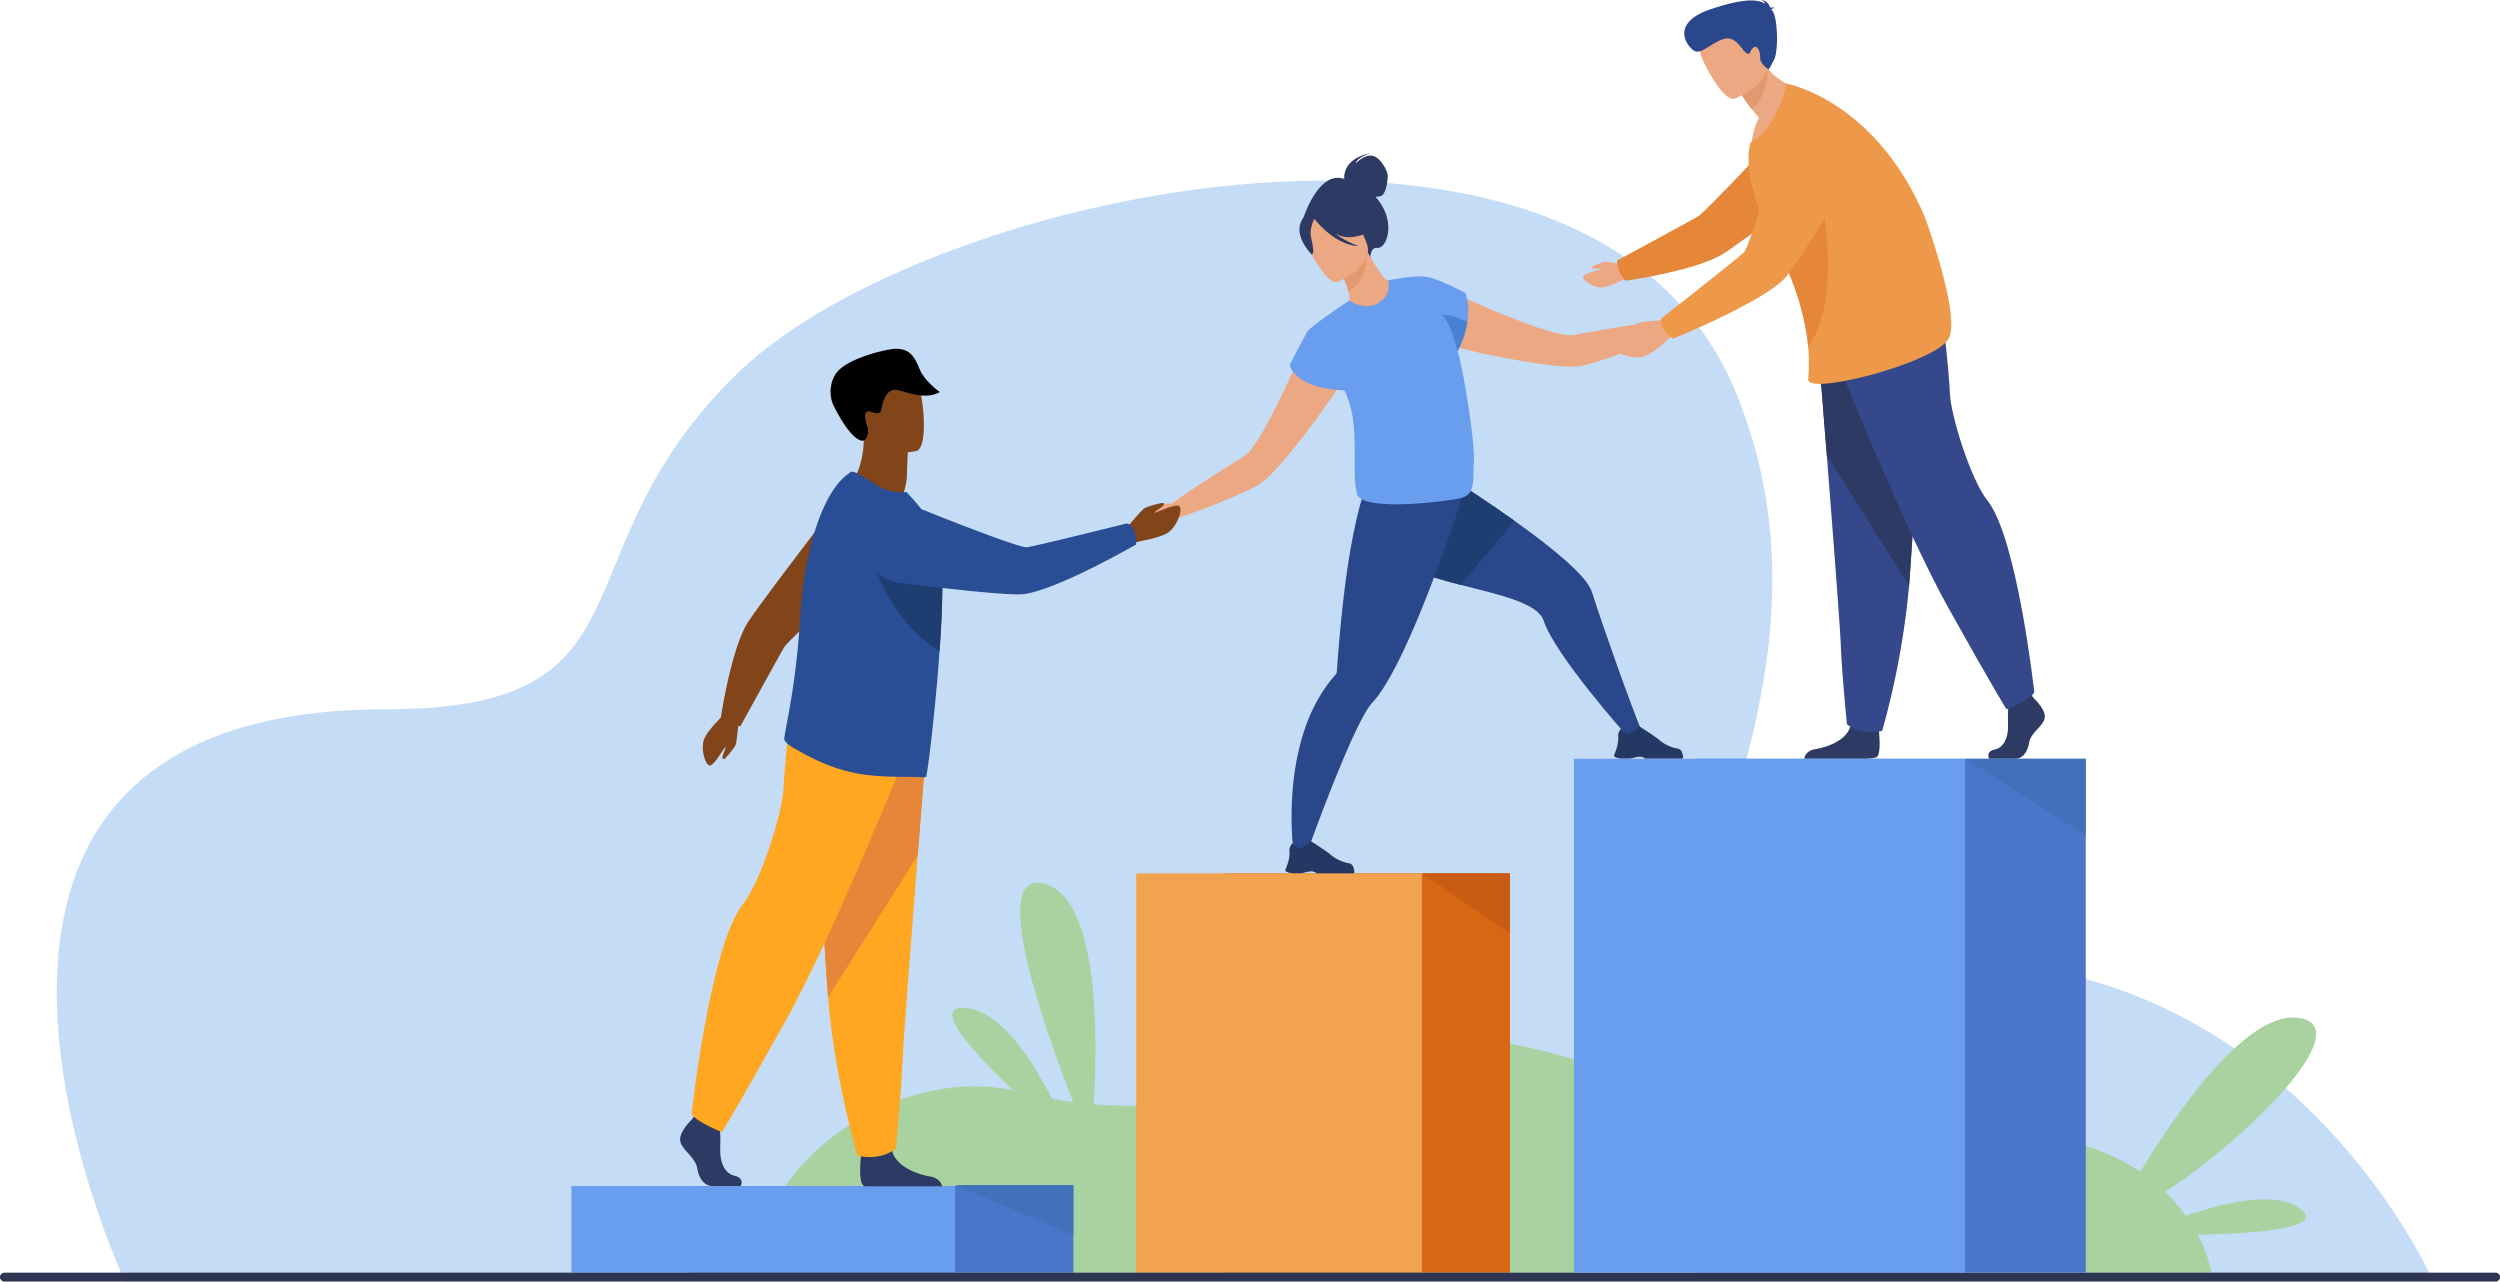 <svg xmlns="http://www.w3.org/2000/svg" width="816.77" height="418.698" viewBox="0 0 816.77 418.698">
  <g id="Group_365" data-name="Group 365" transform="translate(-196.12 -183.872)">
    <g id="Group_364" data-name="Group 364" transform="translate(196.12 183.872)">
      <path id="Path_343" data-name="Path 343" d="M278.113,733.588S190.373,546.743,363.3,546.743c91.368,0,53.729-51.264,115.847-110.593s279.359-106.728,325.6,7.837S736.71,645.536,847.128,630.614c132.689-17.931,185.105,102.974,185.105,102.974Z" transform="translate(-237.315 -315.017)" fill="#2b7fe3" opacity="0.27"/>
      <path id="Path_344" data-name="Path 344" d="M1496.2,1219.52c-8.188-5.983-24.918-1.944-37.267,2.377a56.37,56.37,0,0,0-6.787-7.875c26.6-17.136,63.341-53.68,43.868-56.774-16.927-2.689-39.773,30.2-51.981,50.229-12.679-8.529-32.105-14.8-61.766-12.625-76.977,5.644-137.112-44.01-181.439-27.449-35.245,13.167-67.543,20.544-98.694,18.024,1.341-22.756,1.632-67.434-16.237-72.07-18.141-4.706-.346,46.034,9.543,71.37q-3.481-.445-6.945-1.063c-6.4-12.627-16.957-29.152-28.545-29.717-10.913-.532,2.556,14.324,15.81,26.911-38.094-8-83.281,22.967-84.031,59.58H1467.3a44.059,44.059,0,0,0-4.574-12.391C1481.11,1227.689,1505.09,1226.02,1496.2,1219.52Z" transform="translate(-744.789 -824.656)" fill="#a8d29f"/>
      <g id="Group_349" data-name="Group 349" transform="translate(186.685 387.485)">
        <g id="Group_348" data-name="Group 348">
          <rect id="Rectangle_69" data-name="Rectangle 69" width="125.344" height="28.303" transform="translate(38.648 0.001)" fill="#4a75cb"/>
          <rect id="Rectangle_70" data-name="Rectangle 70" width="125.343" height="28.305" fill="#699dee"/>
        </g>
      </g>
      <g id="Group_352" data-name="Group 352" transform="translate(371.209 285.328)">
        <g id="Group_351" data-name="Group 351" transform="translate(0 0)">
          <g id="Group_350" data-name="Group 350" transform="translate(0 0)">
            <rect id="Rectangle_71" data-name="Rectangle 71" width="93.333" height="130.455" transform="translate(122.111 130.455) rotate(180)" fill="#d86713"/>
            <rect id="Rectangle_72" data-name="Rectangle 72" width="93.333" height="130.455" transform="translate(93.333 130.455) rotate(180)" fill="#f1a34f"/>
          </g>
        </g>
        <path id="Path_345" data-name="Path 345" d="M1692.823,1103.168l28.778,19.588v-19.588Z" transform="translate(-1599.49 -1103.168)" fill="#c95c12"/>
      </g>
      <g id="Group_356" data-name="Group 356" transform="translate(373.466 50.049)">
        <path id="Path_355" data-name="Path 355" d="M1774.127,493.724c-1.443-.219-5.79,3.8-5.79,3.8h0c-9.284,1.073-22.858,3.538-27.743,4.478-3.465.667-12.78-2.509-21.879-6.155-10.822-4.338-21.339-9.343-21.339-9.343-6.005-.306-12.824,10.65-.646,17.615,1.859,1.064,8.844,2.878,16.887,4.536h0c11.1,2.286,24.2,4.271,28.666,3.574,5.183-.811,19.854-6.178,28.581-10.288h0l.022-.011.1-.046a10.68,10.68,0,0,1,4.086-1.112c1.635.1,5.276-2.9,5.387-3.694S1775.57,493.943,1774.127,493.724Z" transform="translate(-1599.776 -442.619)" fill="#eba883"/>
        <path id="Path_356" data-name="Path 356" d="M1720.986,745.535l-5.111,1.039s-23.393-26.283-27-37.343c-1.932-5.911-14.281-8.465-27.188-11.8-11.233-2.9-22.889-6.4-28.454-13.231-11.964-14.67,7.514-32.7,7.514-32.7s20.709,12.308,38.575,25.024c12.488,8.886,23.587,17.971,25.259,23.192C1708.64,712.416,1717.253,736.55,1720.986,745.535Z" transform="translate(-1557.972 -556.41)" fill="#2b478b"/>
        <path id="Path_357" data-name="Path 357" d="M1897.368,959.241h2.875c.963-.151,1.675-.43,2.662-.559a2.667,2.667,0,0,1,2.328.559.385.385,0,0,1,.027.029h12.214c.307-.439.012-1.455-.277-2.2a1.738,1.738,0,0,0-1.144-1.045,13.177,13.177,0,0,1-6.187-2.826c-1.315-1.189-6.353-4.371-6.353-4.371l-.027-.006c-.111,0-.637.164-2.928,2.1-1.185,1-3.2-1.41-3.2-1.41a2.876,2.876,0,0,0-.662.9,3.032,3.032,0,0,0-.262,1.875,12.153,12.153,0,0,1-.875,4.529c-.284.838-.525,1.433-.525,1.433S1894.895,958.932,1897.368,959.241Z" transform="translate(-1741.195 -761.446)" fill="#233862"/>
        <path id="Path_358" data-name="Path 358" d="M1679.32,676.527l-17.634,20.9c-11.233-2.9-22.889-6.4-28.454-13.231-11.964-14.67,7.514-32.7,7.514-32.7S1661.454,663.811,1679.32,676.527Z" transform="translate(-1557.972 -556.41)" fill="#1e3d70"/>
        <path id="Path_359" data-name="Path 359" d="M1612.488,679.306s-1.422,4.483-3.736,11.228c-2.926,8.528-7.286,20.671-12.014,31.932-1.039,2.474-2.1,4.907-3.16,7.249-3.932,8.666-7.957,16.094-11.5,19.869C1575.71,756.37,1560.229,800,1560.229,800l-3.857-1.068s-5.378-37.255,13.673-58.454a1.349,1.349,0,0,0,.386-.791.01.01,0,0,0,0-.008c.254-3.138,1.16-17.191,3.133-31.43.485-3.494,1.033-7,1.651-10.352.038-.215.079-.427.118-.639,2.9-15.518,5.674-22.421,9.255-25.892l26.339,7.5Z" transform="translate(-1507.165 -570.107)" fill="#2b478b"/>
        <path id="Path_360" data-name="Path 360" d="M1551.348,1079.916h2.875c.963-.152,1.674-.43,2.662-.56a2.667,2.667,0,0,1,2.328.56c.018.019.027.029.027.029h12.214c.307-.439.012-1.455-.277-2.2a1.738,1.738,0,0,0-1.144-1.045,13.174,13.174,0,0,1-6.187-2.826c-1.316-1.189-6.353-4.372-6.353-4.372l-.027-.006c-.111,0-.637.164-2.929,2.1-1.184,1-3.2-1.41-3.2-1.41a2.879,2.879,0,0,0-.662.9,3.039,3.039,0,0,0-.262,1.875,12.155,12.155,0,0,1-.875,4.529c-.285.838-.525,1.432-.525,1.432S1548.874,1079.607,1551.348,1079.916Z" transform="translate(-1502.571 -844.666)" fill="#233862"/>
        <path id="Path_361" data-name="Path 361" d="M1453.814,529.893s-4.407,10.781-9.488,21.275c-4.274,8.823-9.023,17.442-12.034,19.281-4.245,2.594-15.942,9.91-23.529,15.367,0,0-5.921-.045-6.841,1.089s-3.043,6.226-2.423,6.742,5.327.277,6.47-.9a10.667,10.667,0,0,1,3.77-1.929l.1-.032.024-.006h0c9.22-2.836,23.681-8.746,28.06-11.636,3.769-2.488,12.125-12.781,18.79-21.942h0c4.832-6.64,8.775-12.685,9.434-14.723C1470.467,529.134,1458.048,525.624,1453.814,529.893Z" transform="translate(-1399.388 -471.361)" fill="#eba883"/>
        <path id="Path_362" data-name="Path 362" d="M1593.065,361.378a22.247,22.247,0,0,0-1.579-2.04,4.949,4.949,0,0,0,1.945-.292c1.547-.639,2.252-5.551,2.02-7.007s-2.38-5.669-5.03-6.089-5.388,2.523-5.388,2.523c.49-2.124,4.973-3.349,4.973-3.349-9.235,1.7-8.764,7.862-8.7,8.43-8.453-3.011-13.415,12.907-13.415,12.907l21.9,12.9s.057-3.516,2.147-3.289C1595.191,376.429,1597.9,368.429,1593.065,361.378Z" transform="translate(-1515.591 -345.124)" fill="#2c3a64"/>
        <path id="Path_363" data-name="Path 363" d="M1618.013,466.2c-5.024,2.368-11.691-1.043-11.656-1.079.431-.431.28-1.721-.115-3.407a24.82,24.82,0,0,0-3.05-7.034c-.359-.611-.718-1.22-1.149-1.867l.574-.215,9.761-3.912s1.579,2.835,3.23,5.419c1.4,2.153,2.871,4.091,3.517,4.02C1619.161,458.088,1625.62,462.537,1618.013,466.2Z" transform="translate(-1539.144 -416.542)" fill="#eba883"/>
        <path id="Path_364" data-name="Path 364" d="M1614.931,451.807c-.251,3.481-1.436,9.761-6.137,12.058a24.824,24.824,0,0,0-3.05-7.034Z" transform="translate(-1541.696 -418.695)" fill="#e3996f"/>
        <path id="Path_365" data-name="Path 365" d="M1579.841,426.209s12.708-5.009,9.467-12.875-3.784-13.81-12.034-10.944-8.581,6.512-8.138,9.4S1576.452,427.309,1579.841,426.209Z" transform="translate(-1516.365 -384.111)" fill="#eba883"/>
        <path id="Path_366" data-name="Path 366" d="M1581.1,409.717c5.867-.828,7.58-3.2,7.58-3.2a16.253,16.253,0,0,1-8.58-6.843s-6.6-2.224-11.483,1.494a3.294,3.294,0,0,0-.618,1.378c-1.12-.367-2.8-.272-3.777,2.894-1.46,4.756,3.734,9.949,3.734,9.949,1.26-.356-.161-4.594-.36-6.857a10.7,10.7,0,0,1,1.236-4.806c.622.807,6.813,8.586,14.37,8.9a31.884,31.884,0,0,1-7.626-4.1A9.754,9.754,0,0,0,1581.1,409.717Z" transform="translate(-1512.886 -382.288)" fill="#2c3a64"/>
        <path id="Path_367" data-name="Path 367" d="M1608.85,500.459c-.107-.379-.223-.773-.344-1.177a29.821,29.821,0,0,0,3.207-9.61,19.289,19.289,0,0,0-.61-9.4s-8.815-4.674-12.707-5.269a.214.214,0,0,0-.049-.015c-.046-.006-.1-.011-.156-.015-3.929-.542-12.435,1.195-12.435,1.195s1.641,4.368-2.989,7.28-9.573-.746-9.573-.746c-.149.1-.308.211-.471.326h0s-12.18,8.037-13.274,9.873-5.778,10.93-5.778,10.93,1.485,7.634,17.939,8.272a38.011,38.011,0,0,1,2.725,9.15c1.307,10.363-.21,18.537,1.313,24.585s28.977,2.6,33.948,1.436,3.853-6.473,4.236-11.63C1614.314,529.16,1610.469,506.176,1608.85,500.459Z" transform="translate(-1505.786 -434.597)" fill="#699dee"/>
        <path id="Path_368" data-name="Path 368" d="M1722.335,517.3a29.825,29.825,0,0,1-3.229,9.653c-.431-1.9-2.189-8.864-5.024-12.022A24.324,24.324,0,0,1,1722.335,517.3Z" transform="translate(-1616.408 -462.23)" fill="#4a82d3"/>
      </g>
      <g id="Group_360" data-name="Group 360" transform="translate(222.196 113.96)">
        <path id="Path_369" data-name="Path 369" d="M1380.4,722s5.115-6.2,6.216-6.931,5.932-2.017,6.209-1.759.288.633-.31,1.162-2.883,1.862-2.557,2.012,7.219-3.281,8.213-2.127-.563,5.918-3.219,8.2-10.584,3.258-11.083,3.577C1379.644,728.838,1380.4,722,1380.4,722Z" transform="translate(-1234.99 -662.92)" fill="#82451a"/>
        <path id="Path_370" data-name="Path 370" d="M1090.393,658.817s7.348,8.717,16.7,5.071c0,0,2.013-4.869,2.041-8.458,0-.442.009-.87.016-1.277.05-4.041.186-6.309.186-6.309l-.01,0c-.425-.178-14.3-5.875-14.292-5.4C1095.277,653.371,1090.393,658.817,1090.393,658.817Z" transform="translate(-1035.028 -614.052)" fill="#82451a"/>
        <path id="Path_371" data-name="Path 371" d="M1109.831,650.673c1.338,2.481,5.931,7.334,12.723,9.107.05-4.041.186-6.309.186-6.309l-.01,0C1122.346,653.365,1109.433,649.941,1109.831,650.673Z" transform="translate(-1048.426 -619.678)" fill="#82451a"/>
        <path id="Path_372" data-name="Path 372" d="M1116.126,601.4s-15.608,3.67-17.743-6.085-5.588-15.851,4.287-18.606,12.632.542,14.137,3.625S1120.131,600.2,1116.126,601.4Z" transform="translate(-1038.906 -568.033)" fill="#82451a"/>
        <path id="Path_373" data-name="Path 373" d="M1081.242,580.984c-.213.136-3.571,1.168-9.932-11.5a11.036,11.036,0,0,1,.649-10.093c2.328-3.8,10.579-6.791,17.436-8.092s8.5,2.557,10.117,6.435c1.695,4.07,6.59,7.421,6.59,7.421-5.912,3.3-13.033-1.421-15.5-.644s-3.339,4.665-3.524,5.911-.47,2.281-3.572,1.168-1.4,4.4-.906,5.45C1082.6,577.037,1083.022,579.844,1081.242,580.984Z" transform="translate(-1021.232 -551.039)"/>
        <g id="Group_357" data-name="Group 357" transform="translate(0 119.83)">
          <path id="Path_374" data-name="Path 374" d="M931.816,1379.749h-9.451c-1.981,0-4.182-2.01-4.734-5.69s-4.623-5.69-5.505-8.7,3.635-7.255,3.635-7.255l.755-.983.786-1.025,7.486,1.784s.185,1.807.3,4.107c.08,1.661.124,3.582.03,5.266-.22,4.018,1.111,8.343,4.632,9.125S931.816,1379.749,931.816,1379.749Z" transform="translate(-912.012 -1226.053)" fill="#2c3a64"/>
          <path id="Path_375" data-name="Path 375" d="M1128.316,1401.4h-25.052a2.211,2.211,0,0,1-.532-.159c-1.672-.862-1.149-7.455-.948-9.492.039-.377.066-.6.066-.6s8.809-7.254,10.022-1.7c.039.173.082.344.129.511v0c1.53,5.2,8.366,7.557,12.314,8.216C1127.332,1398.687,1128.115,1400.5,1128.316,1401.4Z" transform="translate(-1042.719 -1247.614)" fill="#2c3a64"/>
          <path id="Path_376" data-name="Path 376" d="M1088.472,960.714s-1.338,16.691-2.91,36.755c-2.137,27.256-4.708,60.735-4.961,67.077-.439,11.013-2.2,28.63-2.2,28.63s-4.182,4.185-12.553,2.421c0,0-7.459-25.148-9.589-51.756-.033-.436-.066-.875-.1-1.315-1.982-27.087-5.064-84.125-5.064-84.125Z" transform="translate(-1007.925 -951.795)" fill="#ffa721"/>
          <path id="Path_377" data-name="Path 377" d="M1088.472,960.714s-1.338,16.691-2.91,36.755l-29.307,46.372c-.033-.436-.066-.875-.1-1.315-1.982-27.087-5.064-84.125-5.064-84.125Z" transform="translate(-1007.925 -951.795)" fill="#e58638"/>
          <path id="Path_378" data-name="Path 378" d="M994.776,948.018s-24.114,60.451-39.97,88.859S934,1073.213,934,1073.213s-9.084-3.634-9.91-6.111c0,0,6.063-54.844,16.682-68.213,6-7.554,13.048-30.225,13.378-38.153s2.147-23.618,2.147-23.618Z" transform="translate(-920.338 -937.117)" fill="#ffa721"/>
        </g>
        <g id="Group_358" data-name="Group 358" transform="translate(7.411 45.731)">
          <path id="Path_379" data-name="Path 379" d="M947.705,933.176s-.624,7.549-1.082,8.709-3.506,4.753-3.859,4.7-.564-.335-.385-1.066,1.23-2.992.9-2.933-3.822,6.424-5.212,6.065-2.749-4.884-1.922-8.081,6.44-8.216,6.654-8.731C944.613,927.472,947.705,933.176,947.705,933.176Z" transform="translate(-935.89 -858.243)" fill="#82451a"/>
          <path id="Path_380" data-name="Path 380" d="M958.244,775.226c2.669.857,3.1.663,3.1.663s12.99-23.652,14.306-25.816,27.582-26.523,27.582-26.523l-6.75-25.171s-29.874,38.686-33.1,44.237c-5.331,9.173-8.455,30.478-8.455,30.478A7.81,7.81,0,0,0,958.244,775.226Z" transform="translate(-949.016 -698.379)" fill="#82451a"/>
        </g>
        <path id="Path_381" data-name="Path 381" d="M1073.215,720.927c-.094,5.17-.394,10.98-.8,16.882q-.038.525-.074,1.05c-.259,3.656-.54,7.321-.863,10.894-.129,1.433-.267,2.849-.41,4.24l-.022.188c-.011.521-.074,1.085-.132,1.6-1.317,13.385-2.7,23.96-2.954,24.123a1.5,1.5,0,0,1-1.028.262c-3.51-.441-13.984.355-22.558-1.51-7.236-1.526-13.466-4.419-20.068-8.321-.876-.518-2.874-1.89-2.711-2.915.16-1.127.455-2.755.83-4.8a259.993,259.993,0,0,0,4.312-33.7q.223-4.006.647-7.9a119.91,119.91,0,0,1,3.5-18.866c2.94-10.586,7.26-18.692,12.68-21.863.708-.4,4.518,2.028,8.018,4.273a15.449,15.449,0,0,0,9.944,2.356l2.912,3.221c3.527,4.1,7.282,9.559,8.307,17.317q.116.86.2,1.83A113.8,113.8,0,0,1,1073.215,720.927Z" transform="translate(-987.577 -640.143)" fill="#2a4e96"/>
        <path id="Path_382" data-name="Path 382" d="M1134.573,772.245c-.094,5.17-.394,10.98-.8,16.882q-.038.525-.074,1.05c-20.051-12.551-23.14-35.517-23.14-35.517,9.865.433,17.7,2.7,23.74,5.944A113.758,113.758,0,0,1,1134.573,772.245Z" transform="translate(-1048.935 -691.461)" fill="#1e3d70"/>
        <g id="Group_359" data-name="Group 359" transform="translate(59.839 50.89)">
          <path id="Path_383" data-name="Path 383" d="M1193.424,723.809c-1.034-2.8-2.641-2.614-2.641-2.614s-29.812,7.43-32.487,7.748-32.1-11.491-32.1-11.491-11.583-5.2-17.009-.452c-4.715,4.125-4.93,9.35-3.826,13.738a13.118,13.118,0,0,0,11.088,9.773c12.006,1.529,35.96,4.408,40.98,3.709,11.174-1.556,36.493-16.172,36.493-16.172A9.381,9.381,0,0,0,1193.424,723.809Z" transform="translate(-1104.806 -715.001)" fill="#2a4e96"/>
        </g>
      </g>
      <g id="man" transform="translate(517.169 0)">
        <g id="Group_361" data-name="Group 361" transform="translate(72.302 106.864)">
          <path id="Path_384" data-name="Path 384" d="M2304.118,915.391s4.142,3.839,3.333,6.566-4.546,4.546-5.051,7.88-2.526,5.152-4.344,5.152h-8.67s-1.338-2.346,1.895-3.053,4.451-4.624,4.249-8.261a65.1,65.1,0,0,1,.3-8.486l6.869-1.616Z" transform="translate(-2228.968 -793.955)" fill="#2c3a64"/>
          <path id="Path_385" data-name="Path 385" d="M2118.863,953.625a15.973,15.973,0,0,1-3.923.454h-19.6c.066-.583.522-2.662,3.728-3.179,3.623-.589,9.9-2.694,11.294-7.326.047-.148.087-.3.121-.454,1.111-4.95,9.192,1.514,9.192,1.514s.023.2.058.535C2119.918,946.99,2120.4,952.86,2118.863,953.625Z" transform="translate(-2095.335 -813.045)" fill="#2c3a64"/>
          <path id="Path_386" data-name="Path 386" d="M2110.44,549.826s1.227,15.314,2.67,33.722c1.961,25.006,4.319,55.721,4.552,61.54.4,10.1,2.021,26.267,2.021,26.267s3.837,3.84,11.516,2.221a264.43,264.43,0,0,0,8.8-47.484c.031-.4.061-.8.091-1.206,1.818-24.852,4.646-77.181,4.646-77.181Z" transform="translate(-2105.752 -541.644)" fill="#35488b"/>
          <path id="Path_387" data-name="Path 387" d="M2110.44,549.826s1.227,15.314,2.67,33.722L2140,626.092c.031-.4.061-.8.091-1.206,1.818-24.852,4.646-77.181,4.646-77.181Z" transform="translate(-2105.752 -541.644)" fill="#2c3a64"/>
          <path id="Path_388" data-name="Path 388" d="M2128.5,538.177s22.124,55.461,36.671,81.524,19.093,33.338,19.093,33.338,8.335-3.334,9.092-5.607c0,0-5.563-50.317-15.3-62.582-5.505-6.931-11.971-27.73-12.274-35s-1.97-21.669-1.97-21.669Z" transform="translate(-2118.206 -528.176)" fill="#35488b"/>
        </g>
        <g id="Group_362" data-name="Group 362" transform="translate(0 42.558)">
          <path id="Path_389" data-name="Path 389" d="M1876.741,460.583a66.52,66.52,0,0,0-7.011-1.3c-1.01.07-4.543,1.547-4.59,1.834s.12.519.73.561,2.62-.217,2.493.026-5.915,1.381-5.979,2.546,3.107,3.33,5.786,3.475,7.947-2.967,8.4-3.007C1880.4,464.38,1876.741,460.583,1876.741,460.583Z" transform="translate(-1862.384 -416.357)" fill="#eba883"/>
          <path id="Path_390" data-name="Path 390" d="M1898.855,366.742c-.86-2.741-.659-3.178-.659-3.178s24.325-13.153,26.553-14.487,27.366-28.086,27.366-28.086l25.748,7.087s-39.846,30.353-45.556,33.621c-9.437,5.4-31.29,8.458-31.29,8.458A8,8,0,0,1,1898.855,366.742Z" transform="translate(-1887.067 -320.991)" fill="#e58638"/>
        </g>
        <path id="Path_391" data-name="Path 391" d="M2050.589,252.487s-9.027,15.883-17.85,17.956c0,0,.367-5.334,2.515-8.984-.88-1.038-1.652-1.991-2.321-2.844a53.306,53.306,0,0,1-3.277-4.588l2.995-8.051,2.032-5.462a26.257,26.257,0,0,0,3.175,4.575A21.6,21.6,0,0,0,2050.589,252.487Z" transform="translate(-1977.738 -222.934)" fill="#eba883"/>
        <path id="Path_392" data-name="Path 392" d="M2037.857,255.248s1.077,7.959-4.924,13.526a53.311,53.311,0,0,1-3.277-4.588l2.995-8.051A17.1,17.1,0,0,1,2037.857,255.248Z" transform="translate(-1977.738 -233.093)" fill="#e3996f"/>
        <path id="Path_393" data-name="Path 393" d="M1996.633,230.03s13.487-5.258,10.083-13.607-3.955-14.65-12.71-11.646-9.119,6.868-8.661,9.93S1993.037,231.183,1996.633,230.03Z" transform="translate(-1947.094 -197.764)" fill="#eba883"/>
        <path id="Path_394" data-name="Path 394" d="M2101.812,355.667c-5.442,7.822-46.119,18.274-45.637,12.859a58.8,58.8,0,0,0-.005-10.679q-.153-1.74-.433-3.69a85.088,85.088,0,0,0-8.963-26.851c-.411-.794-.838-1.593-1.281-2.4a82.755,82.755,0,0,1-5.64-12.672c-2.819-8.145-3.954-15.937-2.532-21.031a.65.65,0,0,1,.022-.072c8.5-3.932,11.8-19.18,11.8-19.18s29.01,5.208,45.26,43.877C2094.4,315.825,2106.545,348.859,2101.812,355.667Z" transform="translate(-1982.601 -244.611)" fill="#ee9849"/>
        <path id="Path_395" data-name="Path 395" d="M2078.536,430.639q-.153-1.74-.432-3.69a85.081,85.081,0,0,0-8.964-26.851c.94-5.7,2.238-10.437,3.662-12.57,5.786-8.671,9.156-10.027,9.156-10.027S2090.635,414.093,2078.536,430.639Z" transform="translate(-2004.968 -317.404)" fill="#e58638"/>
        <g id="Group_363" data-name="Group 363" transform="translate(11.109 34.939)">
          <path id="Path_396" data-name="Path 396" d="M1914.906,520.655s-8.025.422-9.269.87-5.152,3.566-5.109,3.942.337.609,1.118.443,3.212-1.209,3.139-.858-6.934,3.848-6.6,5.333,5.091,3.071,8.508,2.3,8.917-6.566,9.471-6.777C1920.856,524.116,1914.906,520.655,1914.906,520.655Z" transform="translate(-1898.176 -451.065)" fill="#eba883"/>
          <path id="Path_397" data-name="Path 397" d="M1945.307,369.077c-1.608-2.6-.449-3.782-.449-3.782s24.791-19.41,26.734-21.371,10.945-33.185,10.945-33.185,3.1-12.637,10.353-14.03c6.3-1.211,10.662,1.908,13.513,5.565a13.445,13.445,0,0,1,.911,15.12c-6.33,10.666-19.1,31.837-22.827,35.455-8.3,8.05-36.065,19.3-36.065,19.3A9.618,9.618,0,0,1,1945.307,369.077Z" transform="translate(-1930.091 -296.443)" fill="#ee9849"/>
        </g>
        <path id="Path_398" data-name="Path 398" d="M1997.483,187.023c.094-.187.369-.386,1.039-.591a2.8,2.8,0,0,0-1.358-.05c-.379-.924-1.3-2.5-3.026-2.51a2.128,2.128,0,0,1,1.356,1.249c-2.366-1.5-6.751-1.935-17.7,1.711-14.428,4.806-7.219,13.181-5.033,13.852s6.213-3.638,9.833-4.226,5.579,4.455,6.96,4.874.6-.729,2.041-1.879,2.275,1.555,2.244,3.454,2.787,3.7,2.787,3.7l1.653-3.032c1.653-3.032,1.2-14.039-.376-16.02C1997.764,187.379,1997.625,187.2,1997.483,187.023Z" transform="translate(-1935.924 -183.872)" fill="#2b478b"/>
      </g>
      <path id="Rectangle_73" data-name="Rectangle 73" d="M1.457,0H815.313a1.457,1.457,0,0,1,1.457,1.457v0a1.457,1.457,0,0,1-1.457,1.457H1.457A1.457,1.457,0,0,1,0,1.457v0A1.457,1.457,0,0,1,1.457,0Z" transform="translate(0 415.783)" fill="#2e3552"/>
      <path id="Path_399" data-name="Path 399" d="M1240.09,1431.284v16.328l-38.649-16.328Z" transform="translate(-889.413 -1044.117)" fill="#4271bc"/>
      <rect id="Rectangle_74" data-name="Rectangle 74" width="127.819" height="167.884" transform="translate(553.621 247.898)" fill="#4a75cb"/>
      <rect id="Rectangle_75" data-name="Rectangle 75" width="127.821" height="167.884" transform="translate(514.208 247.899)" fill="#699dee"/>
      <path id="Path_400" data-name="Path 400" d="M2304.081,982.575v25.1l-39.41-25.1Z" transform="translate(-1622.641 -734.677)" fill="#4271bc"/>
    </g>
  </g>
</svg>
